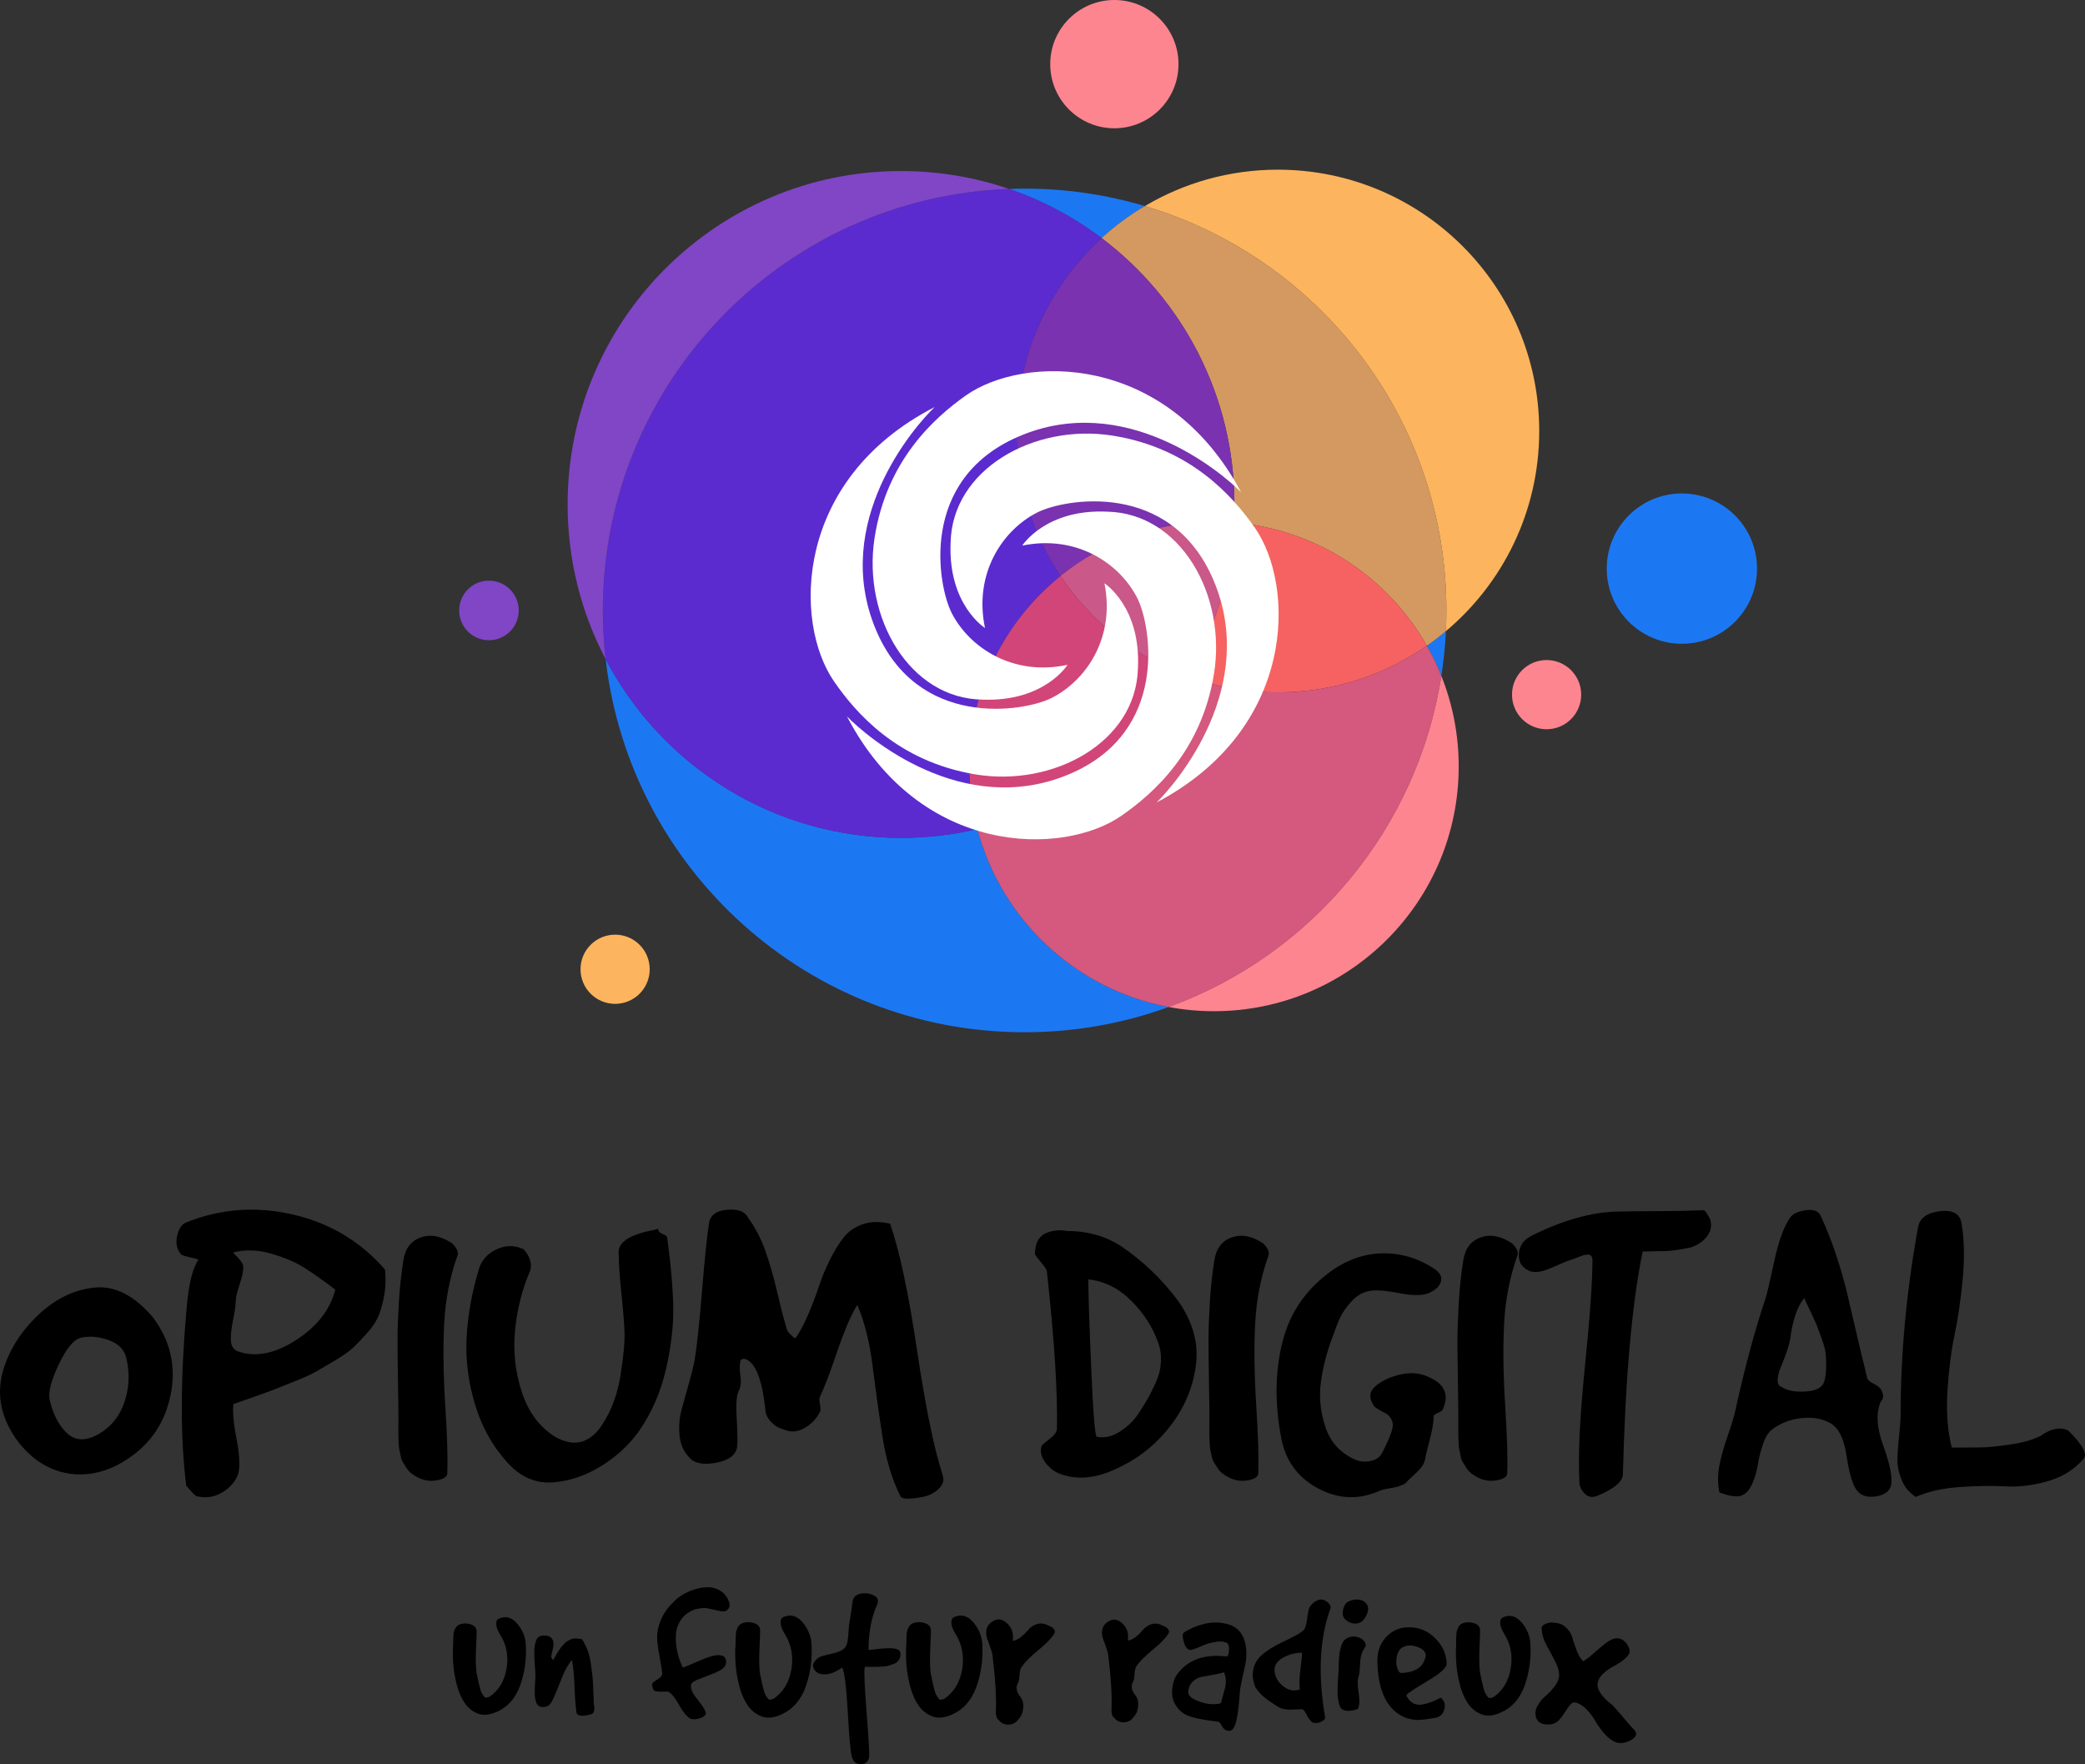<?xml version="1.0" encoding="UTF-8"?>
<svg id="Calque_1" data-name="Calque 1" xmlns="http://www.w3.org/2000/svg" viewBox="0 0 585.18 495.08">
  <rect x="0" y="0" width="585.18" height="495.08" fill="#333333" stroke="none"/>
  <defs>
    <style>
      .cls-1 {
        fill: #d49960;
      }

      .cls-2 {
        fill: #fff;
      }

      .cls-3 {
        fill: #fcb55e;
      }

      .cls-4 {
        fill: #f66261;
      }

      .cls-5 {
        fill: #7a32b0;
      }

      .cls-6 {
        fill: #8046c6;
      }

      .cls-7 {
        fill: #fd8590;
      }

      .cls-8 {
        fill: #5b2bd0;
      }

      .cls-9 {
        fill: #ca5889;
      }

      .cls-10 {
        fill: #1c78f2;
      }

      .cls-11 {
        fill: #d24579;
      }

      .cls-12 {
        fill: #d5587e;
      }
    </style>
  </defs>
  <g id="Logo">
    <g id="Calque_4_-_copie" data-name="Calque 4 - copie">
      <path class="cls-10" d="m287.57,52.94c-1.46,0-2.91.03-4.36.09,9.43,3.22,18.18,7.91,25.97,13.79,3.71-3.4,7.78-6.42,12.14-8.99-10.69-3.18-22.02-4.89-33.75-4.89h0Zm112.89,128.28c1.55,2.71,2.91,5.54,4.07,8.47.65-4.12,1.07-8.31,1.28-12.56-1.72,1.45-3.5,2.81-5.35,4.09h0Zm-126.15,51.46c-6.88,1.62-14.05,2.47-21.42,2.47-36.01,0-67.27-20.34-82.91-50.16,6.77,58.94,56.83,104.71,117.59,104.71,14.2,0,27.82-2.5,40.44-7.09-26.1-4.88-47-24.52-53.7-49.93h0Z"/>
    </g>
    <g id="Calque_3_-_copie" data-name="Calque 3 - copie">
      <path class="cls-1" d="m405.95,171.32c0,1.95-.05,3.89-.14,5.81-1.72,1.45-3.5,2.81-5.35,4.09-10.93-19.25-30.91-32.69-54.14-34.56.09-1.68.14-3.38.14-5.08,0-30.55-14.63-57.67-37.28-74.76,3.71-3.4,7.78-6.42,12.14-8.99,48.94,14.52,84.63,59.84,84.63,113.49Z"/>
      <path class="cls-3" d="m432,120.96c0,22.55-10.18,42.72-26.19,56.17.09-1.92.14-3.86.14-5.81,0-53.65-35.69-98.97-84.63-113.49,10.94-6.49,23.7-10.21,37.33-10.21,40.51,0,73.35,32.84,73.35,73.34Z"/>
    </g>
    <g id="Calque_5_-_copie" data-name="Calque 5 - copie">
      <circle class="cls-7" cx="312.76" cy="18" r="18"/>
      <circle class="cls-10" cx="472.04" cy="159.58" r="21.09"/>
      <circle class="cls-7" cx="434.07" cy="194.95" r="9.71"/>
      <circle class="cls-3" cx="172.64" cy="272.02" r="9.71"/>
      <circle class="cls-6" cx="137.23" cy="171.32" r="8.36"/>
    </g>
    <g id="Calque_7_-_copie" data-name="Calque 7 - copie">
      <path class="cls-4" d="m400.46,181.22c-11.86,8.25-26.27,13.08-41.81,13.08-8.98,0-17.58-1.61-25.52-4.57,7.65-12.7,12.36-27.37,13.19-43.07,23.23,1.87,43.21,15.31,54.14,34.56h0Z"/>
      <path class="cls-12" d="m404.53,189.69c-6.7,43.05-36.6,78.41-76.52,92.92-26.1-4.88-47-24.52-53.7-49.93,24.92-5.83,46-21.62,58.82-42.95,7.94,2.96,16.54,4.57,25.52,4.57,15.54,0,29.95-4.83,41.81-13.08,1.55,2.71,2.91,5.54,4.07,8.47Z"/>
      <path class="cls-7" d="m409.4,215.11c0,37.93-30.75,68.68-68.68,68.68-4.34,0-8.59-.4-12.71-1.18,39.92-14.51,69.82-49.87,76.52-92.92,3.15,7.86,4.87,16.44,4.87,25.42Z"/>
      <path class="cls-5" d="m346.46,141.58c0,1.7-.05,3.4-.14,5.08-1.85-.15-3.72-.23-5.6-.23-16.33,0-31.31,5.7-43.09,15.21-7.79-11.64-12.32-25.63-12.32-40.68,0-21.44,9.2-40.73,23.87-54.14,22.65,17.09,37.28,44.21,37.28,74.76h0Z"/>
      <path class="cls-9" d="m346.32,146.66c-.83,15.7-5.54,30.37-13.19,43.07-14.6-5.41-26.99-15.34-35.5-28.09,11.78-9.51,26.76-15.21,43.09-15.21,1.88,0,3.75.08,5.6.23h0Z"/>
      <path class="cls-11" d="m333.13,189.73c-12.82,21.33-33.9,37.12-58.82,42.95-1.48-5.61-2.27-11.5-2.27-17.57,0-21.61,9.98-40.89,25.59-53.47,8.51,12.75,20.9,22.68,35.5,28.09Z"/>
      <path class="cls-8" d="m285.31,120.96c0,15.05,4.53,29.04,12.32,40.68-15.61,12.58-25.59,31.86-25.59,53.47,0,6.07.79,11.96,2.27,17.57-6.88,1.62-14.05,2.47-21.42,2.47-36.01,0-67.27-20.34-82.91-50.16-.52-4.48-.79-9.05-.79-13.67,0-63.92,50.66-116.01,114.02-118.29,9.43,3.22,18.18,7.91,25.97,13.79-14.67,13.41-23.87,32.7-23.87,54.14h0Z"/>
      <path class="cls-6" d="m169.19,171.32c0,4.62.27,9.19.79,13.67-6.82-12.97-10.67-27.74-10.67-43.41,0-51.68,41.9-93.58,93.58-93.58,10.61,0,20.81,1.77,30.32,5.03-63.36,2.28-114.02,54.37-114.02,118.29Z"/>
    </g>
    <path class="cls-2" d="m276.44,176.24s-10.37-6.5-9.64-23.86c.36-20.68,23.41-33.58,45.35-30.14s33.83,17.04,39.95,25.74c11.53,16.4,11.83,56.49-27.47,77.22,5.84-5.72,28.64-32.67,15.91-62.47-11.98-28.02-41.71-22.81-49.43-18.9-9.62,4.87-17.9,16.99-14.66,32.41h-.01Z"/>
    <path class="cls-2" d="m309.98,163.7s10.3,6.61,9.39,23.96c-.58,20.67-23.77,33.33-45.67,29.66-21.9-3.67-33.65-17.4-39.67-26.16-11.36-16.52-11.23-56.61,28.29-76.92-5.9,5.66-28.99,32.37-16.57,62.3,11.68,28.15,41.47,23.25,49.23,19.42,9.67-4.77,18.08-16.8,15-32.26h0Z"/>
    <path class="cls-2" d="m299.62,186.58s-6.45,10.4-23.81,9.77c-20.68-.26-33.7-23.23-30.38-45.19s16.86-33.92,25.53-40.09c16.34-11.62,56.43-12.13,77.36,27.06-5.75-5.81-32.82-28.47-62.55-15.57-27.96,12.13-22.59,41.83-18.64,49.53,4.92,9.59,17.09,17.81,32.49,14.49h0Z"/>
    <path class="cls-2" d="m286.91,153.11s6.56-10.34,23.91-9.51c20.68.47,33.45,23.59,29.9,45.51s-17.22,33.74-25.95,39.81c-16.46,11.44-56.55,11.53-77.07-27.88,5.69,5.87,32.52,28.82,62.38,16.24,28.08-11.83,23.03-41.59,19.16-49.33-4.82-9.64-16.9-17.99-32.33-14.83h0Z"/>
  </g>
  <g id="Good_dog_regular" data-name="Good dog regular">
    <path d="m52.29,368.23c.5-6.55,1.43-11.08,2.77-13.6.17-.42.38-.8.63-1.13-.42-.17-1.2-.38-2.33-.63s-1.95-.5-2.46-.75c-1.26-1.43-1.66-3.17-1.2-5.22.46-2.06,1.32-3.34,2.58-3.84,9.65-3.86,19.64-4.59,29.96-2.2,10.32,2.39,18.92,7.53,25.81,15.42.25,2.35.21,4.59-.13,6.73-.34,2.14-.82,4.05-1.45,5.73-.63,1.68-1.68,3.36-3.15,5.04-1.47,1.68-2.79,3.08-3.97,4.22-1.18,1.13-2.9,2.37-5.16,3.71-2.27,1.34-4.05,2.39-5.35,3.15-1.3.75-3.32,1.68-6.04,2.77-2.73,1.09-4.68,1.87-5.85,2.33-1.18.46-3.19,1.2-6.04,2.2-2.85,1.01-4.66,1.64-5.41,1.89-.25,2.18.04,5.43.88,9.76.84,4.32,1.01,7.57.5,9.76-.76,2.18-2.27,3.95-4.53,5.29-2.27,1.34-4.7,1.68-7.3,1.01-.42-.25-1.34-1.22-2.77-2.89-1.68-13.09-1.68-29.33,0-48.72v-.03Zm13.85-2.9c0,1.01-.25,2.75-.75,5.22-.5,2.48-.69,4.45-.57,5.92.13,1.47.82,2.41,2.08,2.83,4.87,1.68,10.26.61,16.18-3.21,5.92-3.82,9.59-8.54,11.02-14.16-3.53-2.68-6.51-4.78-8.94-6.29-2.43-1.51-5.5-2.79-9.19-3.84s-7.18-1.15-10.45-.31c-.17,0-.04.19.38.57s.92.92,1.51,1.64c.59.71.88,1.37.88,1.95,0,1.18-.36,2.81-1.07,4.91s-1.07,3.7-1.07,4.78h0Z"/>
    <path d="m111.83,398.32c0-2.18-.04-5.73-.13-10.64-.08-4.91-.13-8.79-.13-11.65s.13-6.38.38-10.57c.25-4.2.67-8.1,1.26-11.71.5-3.36,2.14-5.52,4.91-6.48,2.77-.96,5.71-.4,8.81,1.7,1.43,1.43,1.89,2.64,1.38,3.65-2.1,5.96-3.32,12.3-3.65,19.01-.34,6.72-.23,14.33.31,22.85.55,8.52.73,14.88.57,19.07-.08.92-1.05,1.55-2.9,1.89-1.85.34-3.61.08-5.29-.76-.67-.33-1.28-.71-1.83-1.13-.55-.42-1.01-.92-1.38-1.51-.38-.59-.71-1.11-1.01-1.57-.3-.46-.53-1.09-.69-1.89-.17-.8-.3-1.43-.38-1.89-.08-.46-.15-1.2-.19-2.2-.04-1.01-.06-1.68-.06-2.01v-4.15h.02Z"/>
    <path d="m143.05,411.16c-4.45-4.7-7.66-10.26-9.63-16.68-1.97-6.42-2.79-12.8-2.46-19.14.33-6.33,1.51-12.82,3.53-19.45.76-2.35,2.39-4.11,4.91-5.29,2.52-1.17,5.04-1.17,7.55,0,1.76,1.93,2.39,3.9,1.89,5.92-2.27,5.2-3.69,10.81-4.28,16.81s.06,11.83,1.95,17.5,5.06,9.84,9.5,12.53c2.69,1.43,5.08,1.85,7.18,1.26s3.92-2.01,5.48-4.28c1.55-2.27,2.79-4.7,3.71-7.3.92-2.6,1.55-5.24,1.89-7.93.76-4.78,1.09-8.48,1.01-11.08-.08-2.6-.38-6.27-.88-11.02-.5-4.74-.75-8.41-.75-11.02-.34-2.52,1.59-4.45,5.79-5.79.92-.33,2.43-.71,4.53-1.13l.76-.25c0,.67.42,1.18,1.26,1.51.84.34,1.26.67,1.26,1.01,1.01,7.3,1.57,13.66,1.7,19.07s-.55,11.33-2.01,17.75c-1.47,6.42-3.97,12.19-7.49,17.31-2.69,3.86-6.21,7.16-10.58,9.88-4.36,2.73-8.87,4.28-13.53,4.66-4.66.38-8.75-1.24-12.27-4.85h-.02Z"/>
    <path d="m258.99,420.1c-3.44.67-5.5.67-6.17,0-2.44-4.78-4.15-10.45-5.16-17-1.01-6.54-1.93-13.15-2.77-19.83-.84-6.67-2.27-12.36-4.28-17.06-1.76,2.85-3.65,7.24-5.66,13.16s-3.61,10.09-4.78,12.53c-.25.42-.27,1.13-.06,2.14s.23,1.72.06,2.14c-1.01,2.01-2.5,3.57-4.47,4.66s-3.97,1.18-5.98.25c-1.26-.33-2.39-1.05-3.4-2.14-1.01-1.09-1.51-2.22-1.51-3.4-.92-8.39-2.77-13.09-5.54-14.1-.92-.33-1.45.02-1.57,1.07-.13,1.05-.08,2.29.13,3.71.21,1.43.1,2.69-.32,3.78-.75,1.09-1.01,3.76-.75,7.99.25,4.24.29,6.91.13,7.99-.34,2.35-2.31,3.86-5.92,4.53-3.61.67-6.13.17-7.55-1.51-1.59-1.68-2.5-3.78-2.71-6.3s-.02-4.87.57-7.05,1.32-4.83,2.2-7.93,1.45-5.58,1.7-7.43c.59-4.11,1.22-10.26,1.89-18.44s1.3-14.33,1.89-18.44c.33-2.35,2.03-3.65,5.1-3.9,3.06-.25,5.01.46,5.85,2.14,2.01,2.77,3.63,5.85,4.85,9.25s2.37,7.43,3.46,12.09,2.01,8.16,2.77,10.51l.63.76c.5.5.88.86,1.13,1.07.25.21.46.23.63.06,1.17-1.68,2.35-3.9,3.53-6.67,1.17-2.77,2.16-5.37,2.96-7.8s1.83-4.91,3.08-7.43c1.26-2.52,2.56-4.62,3.9-6.3s3.13-2.9,5.35-3.65,4.76-.8,7.62-.13c2.69,7.81,5.2,19.62,7.55,35.44,2.35,15.82,4.74,27.51,7.18,35.06.5,1.43.15,2.73-1.07,3.9-1.22,1.18-2.71,1.93-4.47,2.27h-.02Z"/>
    <path d="m297.64,413.68c-1.68-.59-3.11-1.68-4.28-3.27-1.18-1.59-1.51-3.15-1.01-4.66.25-.33,1.01-.99,2.27-1.95,1.26-.96,1.93-1.87,2.01-2.71.25-9.99-.67-24.63-2.77-43.94,0-.42-.19-.9-.57-1.45-.38-.54-.84-1.13-1.38-1.76-.55-.63-.94-1.15-1.2-1.57-.17-.17-.25-.42-.25-.75s.04-.71.13-1.13c.08-.42.13-.67.13-.75.42-1.93,1.51-3.21,3.27-3.84s3.53-.78,5.29-.44c5.87,0,10.99,1.43,15.36,4.28,6.21,4.2,11.58,9.36,16.11,15.48,4.03,5.79,5.67,11.73,4.91,17.81-.76,6.09-3.06,11.69-6.92,16.81-3.86,5.12-8.56,9.02-14.1,11.71-6.29,3.27-11.96,3.99-17,2.14h0Zm10.2-10.45c2.18.42,4.36-.08,6.55-1.51,2.18-1.43,3.9-3.1,5.16-5.04,1.01-1.51,1.78-2.75,2.33-3.71s1.2-2.22,1.95-3.78c.76-1.55,1.28-2.92,1.57-4.09.29-1.17.44-2.5.44-3.96s-.25-2.87-.75-4.22c-1.51-4.36-4.03-8.31-7.55-11.83s-7.55-5.54-12.09-6.04c0,3.95.27,12.3.82,25.05.54,12.76,1.07,19.13,1.57,19.13h0Z"/>
    <path d="m339.44,398.32c0-2.18-.04-5.73-.13-10.64-.08-4.91-.13-8.79-.13-11.65s.13-6.38.38-10.57c.25-4.2.67-8.1,1.26-11.71.5-3.36,2.14-5.52,4.91-6.48,2.77-.96,5.71-.4,8.81,1.7,1.43,1.43,1.89,2.64,1.38,3.65-2.1,5.96-3.32,12.3-3.65,19.01-.34,6.72-.23,14.33.31,22.85.55,8.52.73,14.88.57,19.07-.08.92-1.05,1.55-2.9,1.89s-3.61.08-5.29-.76c-.67-.33-1.28-.71-1.83-1.13-.55-.42-1.01-.92-1.38-1.51-.38-.59-.71-1.11-1.01-1.57-.3-.46-.53-1.09-.69-1.89-.17-.8-.3-1.43-.38-1.89s-.15-1.2-.19-2.2c-.04-1.01-.06-1.68-.06-2.01v-4.15h.02Z"/>
    <path d="m359.58,403.48c-1.85-9.65-1.72-18.63.38-26.94s6.8-15.02,14.1-20.14c4.7-3.19,9.61-4.74,14.73-4.66,5.12.09,9.86,1.64,14.23,4.66,1.26,1.01,1.72,2.1,1.38,3.27-.34,1.18-1.18,2.1-2.52,2.77-1.76,1.18-4.78,1.34-9.07.5-4.28-.84-7.3-1.01-9.06-.5-1.68.42-3.21,1.41-4.59,2.96s-2.39,3-3.02,4.34c-.63,1.34-1.32,3.11-2.08,5.29-1.68,4.45-2.79,8.75-3.34,12.9s-.13,8.33,1.26,12.53c1.38,4.2,4.09,7.22,8.12,9.07,1.43.67,2.94.84,4.53.5,1.59-.33,2.68-1.09,3.27-2.27,2.1-4.03,3.1-6.71,3.02-8.06-.17-1.26-.75-2.22-1.76-2.9-2.43-1.26-3.65-2.06-3.65-2.39-1.34-2.1-1.2-3.86.44-5.29,1.64-1.43,3.71-2.48,6.23-3.15,3.61-1.09,7.05-.67,10.32,1.26,3.27,1.93,4.07,4.74,2.39,8.43,0,.17-.42.44-1.26.82s-1.26.69-1.26.94c0,1.68-.38,3.95-1.13,6.8-.75,2.85-1.18,4.62-1.26,5.29-.17,1.17-1.05,2.5-2.64,3.96-1.6,1.47-2.52,2.37-2.77,2.71-.93.67-2.31,1.15-4.16,1.45s-3.06.61-3.65.94c-5.71,2.43-11.37,2.12-16.99-.94s-9.02-7.78-10.2-14.16h.01Z"/>
    <path d="m409.3,398.32c0-2.18-.04-5.73-.12-10.64-.09-4.91-.13-8.79-.13-11.65s.13-6.38.38-10.57c.25-4.2.67-8.1,1.26-11.71.5-3.36,2.14-5.52,4.91-6.48,2.77-.96,5.71-.4,8.81,1.7,1.43,1.43,1.89,2.64,1.38,3.65-2.1,5.96-3.32,12.3-3.65,19.01-.34,6.72-.23,14.33.31,22.85.54,8.52.73,14.88.57,19.07-.09.92-1.05,1.55-2.9,1.89-1.85.34-3.61.08-5.29-.76-.67-.33-1.28-.71-1.83-1.13-.55-.42-1.01-.92-1.38-1.51-.38-.59-.71-1.11-1.01-1.57-.3-.46-.53-1.09-.69-1.89-.17-.8-.3-1.43-.38-1.89-.09-.46-.15-1.2-.19-2.2-.04-1.01-.06-1.68-.06-2.01v-4.15h.01Z"/>
    <path d="m448.2,419.85c-1.34.5-2.48.29-3.4-.63-.92-.92-1.43-1.93-1.51-3.02-.42-7.55.08-18.36,1.51-32.42s2.14-24.11,2.14-30.15c0-.59-.15-1.01-.44-1.26-.3-.25-.71-.33-1.26-.25s-1.03.21-1.45.38-.97.38-1.64.63c-.67.25-1.13.42-1.38.5-.5.09-2.2.78-5.1,2.08-2.9,1.3-5.06,1.62-6.48.94-2.1-.92-3.06-2.52-2.9-4.78.17-2.27,1.34-3.94,3.53-5.04,4.53-2.27,8.79-3.94,12.78-5.04,3.99-1.09,7.64-1.68,10.95-1.76,3.31-.08,7.05-.13,11.2-.13s8.62-.08,13.41-.25c.17,0,.36.15.57.44s.44.65.69,1.07.42.71.5.88c.59,1.76.33,3.38-.76,4.85s-2.64,2.54-4.66,3.21c-3.36.67-5.71,1.01-7.05,1.01s-3.48.04-6.42.13c-3.02,14.77-4.87,35.58-5.54,62.44,0,2.1-2.43,4.15-7.3,6.17h0Z"/>
    <path d="m495.54,364.33c.42-1.34,1.24-4.85,2.46-10.51,1.22-5.67,2.71-9.71,4.47-12.15.67-1.01,2.08-1.68,4.22-2.01,2.14-.33,3.54.12,4.22,1.38,1.59,3.36,3.06,7.07,4.41,11.14,1.34,4.07,2.37,7.64,3.08,10.7s1.66,7.09,2.83,12.09c1.17,4.99,2.1,8.83,2.77,11.52,0,.59.57,1.18,1.7,1.76,1.13.59,1.87,1.13,2.2,1.64.84,1.43.84,2.56,0,3.4-1.43,3.11-1.22,7.22.63,12.34s2.6,8.77,2.27,10.95c-.25,1.76-1.62,2.88-4.09,3.34-2.48.46-4.34-.1-5.6-1.7-1.18-1.59-2.12-4.78-2.83-9.57-.71-4.78-2.2-7.85-4.47-9.19-2.35-1.34-5.12-1.83-8.31-1.45-3.19.38-5.92,1.45-8.18,3.21-1.01.75-1.85,2.12-2.52,4.09-.67,1.97-1.15,3.9-1.45,5.79s-.84,3.71-1.64,5.48c-.8,1.76-1.85,2.83-3.15,3.21-1.3.38-3.29.06-5.98-.94-.5-2.35-.52-4.78-.06-7.3.46-2.52,1.26-5.39,2.39-8.62,1.13-3.23,1.87-5.68,2.2-7.36,2.6-11.83,5.41-22.24,8.43-31.22v-.02Zm6.92,11.33c-.17,1.09-.55,2.45-1.13,4.09-.59,1.64-1.11,2.98-1.57,4.03s-.74,2.16-.82,3.34c-.09,1.18.29,1.89,1.13,2.14,1.43,1.01,3.65,1.43,6.67,1.26,3.02-.17,4.78-1.13,5.29-2.9.33-1.26.5-2.62.5-4.09s-.04-2.69-.13-3.65-.46-2.37-1.13-4.22-1.11-3.04-1.32-3.59-.84-1.93-1.89-4.16c-1.05-2.22-1.62-3.42-1.7-3.59-1.93,2.35-3.23,6.13-3.9,11.33h0Z"/>
    <path d="m533.43,397.19c0-17.29,1.64-34.91,4.91-52.87.5-2.52,2.56-3.98,6.17-4.41,3.61-.42,5.62.75,6.04,3.52.75,4.53.86,9.69.31,15.49-.55,5.79-1.3,11-2.27,15.61-.97,4.62-1.64,9.88-2.01,15.8-.38,5.92.02,11.23,1.2,15.93,4.2,0,7.13-.02,8.81-.06s4.24-.32,7.68-.82,6.25-1.3,8.43-2.39c2.94-2.1,5.54-2.6,7.8-1.51,4.03,4.03,5.46,6.67,4.28,7.93-2.6,3.02-5.96,5.12-10.07,6.29-4.11,1.18-8.06,1.66-11.83,1.45-3.78-.21-8.08-.15-12.9.19-4.83.34-8.92,1.26-12.27,2.77-1.85-1.17-3.17-2.75-3.97-4.72-.8-1.97-1.2-3.8-1.2-5.48s.15-3.9.44-6.67c.29-2.77.44-4.78.44-6.04h.01Z"/>
    <path d="m127.17,461.74c0-.2,0-.71.03-1.53.02-.82.05-1.4.09-1.74.04-.34.17-.76.39-1.26s.55-.89.99-1.17c1.04-.48,2.15-.55,3.33-.21,1.18.34,1.77,1.01,1.77,2.01,0,.88-.04,2.12-.12,3.72s-.12,3.05-.12,4.35.08,2.53.24,3.69c.08.24.17.64.27,1.2s.2,1.04.3,1.44.22.89.36,1.47c.14.58.29,1.02.45,1.32s.36.62.6.96.48.49.72.45.54-.12.9-.24c2.6-1.76,4.2-4.39,4.8-7.89s0-6.69-1.8-9.57c-.36-.56-.64-1.12-.84-1.68-.2-.56-.28-1.12-.24-1.68s.3-.94.78-1.14c1.92-.8,3.62-.32,5.1,1.44s2.28,3.68,2.4,5.76c.24,4.12-.29,7.98-1.59,11.58-1.3,3.6-3.47,6.06-6.51,7.38-2.04.92-3.8,1.1-5.28.54s-2.7-1.51-3.66-2.85c-.96-1.34-1.71-3-2.25-4.98s-.89-3.93-1.05-5.85-.18-3.76-.06-5.52h0Z"/>
    <path d="m150.27,470.2c0-.64-.06-1.71-.18-3.21s-.16-2.78-.12-3.84.22-2.01.54-2.85c.36-.92,1.17-1.35,2.43-1.29,1.26.06,2.03.59,2.31,1.59.16.56.11,1.36-.15,2.4-.26,1.04-.39,1.76-.39,2.16.08.08.18.24.3.48.12.16.2.24.24.24.08-.12.27-.44.57-.96.3-.52.5-.87.6-1.05s.3-.49.6-.93c.3-.44.53-.74.69-.9.16-.16.39-.41.69-.75s.57-.57.81-.69.53-.27.87-.45.67-.28.99-.3c.32-.02.67-.02,1.05,0,.38.02.79.09,1.23.21.64,1,1.17,2.05,1.59,3.15.42,1.1.73,2.41.93,3.93.2,1.52.34,2.63.42,3.33.08.7.16,2.06.24,4.08s.12,3.19.12,3.51c.4,1.76.14,2.78-.78,3.06-2.56.68-3.92.5-4.08-.54-.24-1.52-.42-3.92-.54-7.2s-.36-5.78-.72-7.5c-1.12,1.24-2.22,3.29-3.3,6.15-1.08,2.86-1.92,4.79-2.52,5.79-.48.8-1.21,1.22-2.19,1.26-.98.04-1.65-.38-2.01-1.26-.24-.68-.38-1.43-.42-2.25s-.02-1.8.06-2.94.12-1.95.12-2.43h0Z"/>
    <path d="m184.48,458.39c.38-3.39,2.01-6.44,4.89-9.16,1.09-1.04,2.4-1.9,3.95-2.57,1.55-.67,3.08-1.07,4.61-1.19,1.53-.13,2.94.2,4.23.97,1.3.78,2.17,2.02,2.63,3.73.08.59-.09,1.1-.53,1.54s-.93.62-1.47.53c-.5-.04-1.34-.21-2.51-.5s-2-.45-2.48-.47c-.48-.02-1.35.09-2.6.35-1.72.59-3.03,1.52-3.95,2.79-.92,1.28-1.43,2.7-1.54,4.27-.1,1.57,0,3.14.35,4.71.33,1.57.86,3.11,1.57,4.61.25-.04,1.85-.7,4.8-1.98,2.95-1.28,4.95-1.75,5.99-1.41.59.04.99.36,1.22.94.23.59.22,1.17-.03,1.76-.29.75-1.22,1.45-2.79,2.1-1.57.65-3.08,1.25-4.55,1.79-1.46.54-2.24,1.09-2.32,1.63-.21,1,.35,2.33,1.69,3.98,1.34,1.65,2.11,2.81,2.32,3.48.38.75-.03,1.36-1.22,1.82s-2.21.52-3.04.19c-1.05-.67-2.09-1.95-3.14-3.86-1.05-1.9-2.03-3.13-2.95-3.67-.13-.04-.61-.04-1.44,0-.84.04-1.49,0-1.95-.12-.42.04-.73-.19-.94-.69s-.27-1-.19-1.51c.17-.29.68-.69,1.54-1.19.86-.5,1.26-1.07,1.22-1.69-.04-.79-.31-2.5-.82-5.11s-.69-4.63-.56-6.05v-.02Z"/>
    <path d="m206.44,461.65c0-.21,0-.74.03-1.6.02-.86.05-1.46.09-1.82s.18-.79.41-1.32c.23-.52.57-.93,1.04-1.22,1.09-.5,2.25-.57,3.48-.22,1.23.36,1.85,1.06,1.85,2.1,0,.92-.04,2.22-.13,3.89-.08,1.67-.13,3.19-.13,4.55s.08,2.65.25,3.86c.08.25.18.67.28,1.25.1.59.21,1.09.31,1.51s.23.93.38,1.54.3,1.07.47,1.38.38.65.63,1c.25.36.5.51.75.47.25-.04.56-.13.94-.25,2.72-1.84,4.39-4.59,5.02-8.25.63-3.66,0-6.99-1.88-10.01-.38-.59-.67-1.17-.88-1.76s-.29-1.17-.25-1.76.31-.98.82-1.19c2.01-.84,3.78-.33,5.33,1.51s2.38,3.85,2.51,6.02c.25,4.31-.3,8.34-1.66,12.11-1.36,3.76-3.63,6.34-6.81,7.72-2.13.96-3.97,1.15-5.52.56s-2.82-1.58-3.83-2.98c-1-1.4-1.79-3.14-2.35-5.21s-.93-4.11-1.1-6.12-.19-3.93-.06-5.77h0Z"/>
    <path d="m238.31,456.06c.04-.38.19-1.33.44-2.85.25-1.53.42-2.71.5-3.55.17-1.42,1.02-2.24,2.57-2.45,1.55-.21,2.91.11,4.08.94.54.54.65,1.25.31,2.13-1.63,3.56-2.45,7.82-2.45,12.8.33-.04.92-.1,1.76-.19,3.72-.5,5.98-.42,6.78.25.46.46.56,1.13.31,2.01-.13.42-.34.78-.63,1.1-.29.31-.7.56-1.22.75s-.98.35-1.38.47c-.4.13-.97.21-1.73.25-.75.04-1.31.07-1.66.09-.36.02-.95.02-1.79,0s-1.34-.03-1.51-.03c-.21,1.42-.03,5.69.53,12.8s.8,11.23.72,12.36c-.04.63-.26,1.14-.66,1.54-.4.4-.91.6-1.54.6-.75,0-1.32-.14-1.69-.41-.38-.27-.69-.81-.94-1.6-.38-1.05-.76-5.19-1.16-12.42-.4-7.24-.93-11.46-1.6-12.67-.88.67-1.84,1.19-2.89,1.57-1.05.38-2.08.46-3.11.25s-1.73-.84-2.1-1.88c-.17-.42-.07-.9.28-1.44s.78-.98,1.29-1.32c.54-.29,1.75-.64,3.61-1.04,1.86-.4,3.08-.95,3.67-1.66.38-.46.63-1.04.75-1.72.13-.69.22-1.54.28-2.54s.11-1.71.16-2.13h.02Z"/>
    <path d="m254.37,461.65c0-.21,0-.74.03-1.6.02-.86.05-1.46.09-1.82s.18-.79.41-1.32c.23-.52.57-.93,1.04-1.22,1.09-.5,2.25-.57,3.48-.22,1.23.36,1.85,1.06,1.85,2.1,0,.92-.04,2.22-.13,3.89-.08,1.67-.13,3.19-.13,4.55s.08,2.65.25,3.86c.08.25.18.67.28,1.25.1.59.21,1.09.31,1.51s.23.93.38,1.54.3,1.07.47,1.38.38.65.63,1c.25.36.5.51.75.47.25-.04.56-.13.94-.25,2.72-1.84,4.39-4.59,5.02-8.25.63-3.66,0-6.99-1.88-10.01-.38-.59-.67-1.17-.88-1.76s-.29-1.17-.25-1.76.31-.98.82-1.19c2.01-.84,3.78-.33,5.33,1.51s2.38,3.85,2.51,6.02c.25,4.31-.3,8.34-1.66,12.11-1.36,3.76-3.63,6.34-6.81,7.72-2.13.96-3.97,1.15-5.52.56s-2.82-1.58-3.83-2.98c-1-1.4-1.79-3.14-2.35-5.21s-.93-4.11-1.1-6.12-.19-3.93-.06-5.77h0Z"/>
    <path d="m278.58,464.66c-.08-.63-.3-1.42-.66-2.38-.36-.96-.65-1.79-.88-2.48s-.3-1.43-.22-2.23c.08-.79.46-1.48,1.13-2.07,1.55-1.34,3.06-1.36,4.55-.06,1.48,1.3,2.06,2.99,1.73,5.08.79-.13,1.59-.51,2.38-1.16.79-.65,1.44-1.29,1.95-1.91.5-.63,1.18-1.13,2.04-1.51.86-.38,1.79-.42,2.79-.12.42.17.69.28.82.34s.37.18.72.35.57.31.66.44c.08.13.2.29.35.5s.18.44.09.69c-.08.25-.23.52-.44.82-.79,1.13-2.25,2.56-4.36,4.3s-3.61,3.25-4.49,4.55c-.34.46-.53,1.21-.6,2.26-.06,1.05-.18,1.76-.35,2.13-.79,1.21-.59,2.57.63,4.08.63.8.88,1.84.75,3.14s-.59,2.34-1.38,3.14c-.63.92-1.52,1.4-2.67,1.44-1.15.04-2.04-.33-2.67-1.13-.71-.46-1.03-1.4-.94-2.82.17-3.72-.15-8.85-.94-15.37v-.02Z"/>
    <path d="m311.03,464.49c-.08-.61-.3-1.39-.64-2.33-.35-.94-.63-1.75-.86-2.42s-.3-1.4-.21-2.18.45-1.45,1.1-2.02c1.51-1.31,2.99-1.33,4.44-.06s2.01,2.92,1.68,4.96c.78-.12,1.55-.5,2.33-1.13s1.41-1.26,1.9-1.87,1.15-1.1,1.99-1.47,1.75-.41,2.73-.12c.41.16.67.28.8.34.12.06.36.17.71.34.35.16.56.31.64.43.08.12.19.29.34.49.14.2.17.43.09.67-.08.25-.23.51-.43.8-.78,1.1-2.2,2.5-4.26,4.2s-3.52,3.18-4.38,4.44c-.33.45-.52,1.18-.58,2.21-.06,1.02-.17,1.72-.34,2.08-.78,1.19-.57,2.51.61,3.98.61.78.86,1.8.74,3.06-.12,1.27-.57,2.29-1.35,3.06-.61.9-1.48,1.37-2.6,1.41s-1.99-.33-2.6-1.1c-.7-.45-1-1.37-.92-2.76.16-3.64-.14-8.64-.92-15.01h0Z"/>
    <path d="m343.83,485.44c-.33-.21-.68-.63-1.03-1.28-.35-.64-.68-.97-.97-.97-.58-.08-1.46-.21-2.65-.37-1.18-.17-2.12-.32-2.8-.47-.69-.14-1.49-.36-2.4-.65-.91-.29-1.7-.71-2.37-1.25-.67-.54-1.23-1.2-1.68-1.99-.79-1.2-1.1-2.69-.93-4.45s.66-3.19,1.49-4.27c.96-1.29,2.08-2.31,3.36-3.08,1.29-.77,2.52-1.28,3.71-1.53,1.18-.25,2.29-.38,3.33-.41,1.04-.02,1.89.01,2.55.09l1,.06c.33-.41.5-1.14.5-2.18s-.31-1.62-.93-1.74c-.62-.29-1.46-.35-2.52-.19-1.06.17-1.81.31-2.24.44-.44.12-1.16.4-2.18.84s-1.8.74-2.34.9c-1.08.37-1.87-.22-2.37-1.78-.5-1.56-.54-2.54-.12-2.96,1.58-1.08,3.45-1.89,5.61-2.43,2.16-.54,4.31-.55,6.45-.03,2.14.52,3.64,1.69,4.52,3.52.58,1.21.9,2.54.97,4.02.06,1.48-.04,2.79-.31,3.96-.27,1.16-.58,2.56-.93,4.2s-.57,3.04-.65,4.2c-.33,5.23-.93,8.41-1.81,9.53-.62.71-1.37.79-2.24.25l-.02.02Zm-1.12-7.54c.12-.58.31-1.31.56-2.18s.45-1.58.59-2.12c.14-.54.21-1.19.19-1.96s-.2-1.55-.53-2.34c-.67.25-1.67.49-3.02.72s-2.47.44-3.36.62c-.89.19-1.71.64-2.46,1.37s-1.14,1.71-1.18,2.96c0,.83.76,1.58,2.27,2.24,1.52.67,2.96,1.02,4.33,1.06s2.24-.08,2.62-.37h-.01Z"/>
    <path d="m351.59,470.27c0-2.29.78-4.15,2.33-5.58s3.68-2.77,6.37-4.01c2.7-1.25,4.51-2.26,5.45-3.03.53-.45.9-1.51,1.1-3.19.2-1.67.43-2.78.67-3.31.45-.78,1.07-1.39,1.87-1.84s1.54-.53,2.24-.25c1.39.7,1.98,1.49,1.78,2.39-3.06,8.33-3.55,18.55-1.47,30.64,0,.29-.29.6-.86.95-.57.35-1.08.52-1.53.52-.78.08-1.39-.17-1.84-.77-.45-.59-.85-1.23-1.19-1.93-.35-.69-.71-1.08-1.07-1.17-.37,0-.95.02-1.75.06s-1.42.06-1.87.06-1-.07-1.65-.21-1.25-.4-1.78-.77c-.04-.04-.41-.29-1.1-.74-.7-.45-1.11-.73-1.26-.83-.14-.1-.5-.38-1.07-.83s-.95-.79-1.13-1.01c-.18-.22-.47-.56-.86-1.01-.39-.45-.64-.86-.77-1.22-.12-.37-.26-.82-.4-1.35-.14-.53-.21-1.06-.21-1.59v.02Zm6.19-.86c.25,1.55,1.09,2.87,2.54,3.95s2.95,1.34,4.5.77c-.2-1.35-.15-3.2.15-5.55.31-2.35.46-3.93.46-4.75-1.96,0-3.8.5-5.51,1.5-1.72,1-2.43,2.36-2.15,4.07h.01Z"/>
    <path d="m375.72,467.98c0-3.23.37-5.56,1.1-6.99.41-.78,1.08-1.3,2.02-1.56.94-.27,1.86-.19,2.76.21.65.29,1.14.7,1.47,1.26.33.55.29,1.11-.12,1.69-.74,1.02-1.15,2.45-1.23,4.29-.08,1.84-.21,3-.37,3.49-.37.94-.4,2.37-.09,4.29s.34,3.35.09,4.29c0,.12-.06.29-.18.49s-.25.31-.37.31c-2.74.78-4.35.41-4.84-1.1-.33-1.06-.51-2.18-.55-3.34-.04-1.17,0-2.51.12-4.04.12-1.53.18-2.63.18-3.28h0Zm1.53-13.85c-.45-.65-.54-1.48-.28-2.48.27-1,.64-1.66,1.13-1.99.94-.57,1.96-.82,3.06-.74s1.92.51,2.45,1.29c.49.74.5,1.67.03,2.79s-1.03,1.87-1.68,2.24c-.7.41-1.48.52-2.36.34-.88-.18-1.66-.66-2.36-1.44h0Z"/>
    <path d="m386.58,466.41c-.08-3.06.88-5.54,2.88-7.41s4.49-2.61,7.48-2.21c2.45.33,4.59,1.51,6.4,3.55,1.82,2.04,2.71,4.33,2.67,6.86-.37,1.14-2.05,2.6-5.06,4.38-3,1.78-4.71,2.87-5.12,3.28-.21.04-.46.2-.77.49s-.38.55-.21.8c.49.9,1.1,1.53,1.84,1.9.74.37,1.56.47,2.48.31s1.76-.39,2.51-.67c.76-.29,1.64-.69,2.67-1.23,1.06.82,1.4,1.91,1.01,3.28-.39,1.37-1.22,2.16-2.48,2.36-.08,0-.53.07-1.35.21-.82.14-1.33.22-1.53.24-.21.02-.65.06-1.35.12-.7.06-1.23.06-1.59,0-.37-.06-.82-.14-1.35-.25-.53-.1-1.04-.25-1.53-.46-4.9-2.21-7.44-7.39-7.6-15.57v.02Zm6.68,3.12c3.68-.16,5.88-1.45,6.62-3.86.65-1.43.12-2.52-1.59-3.28-1.72-.76-3.25-.79-4.6-.09-.82.45-1.36,1.26-1.62,2.42-.27,1.17-.26,2.25.03,3.25s.67,1.52,1.16,1.56h0Z"/>
    <path d="m408.66,461.54c0-.2,0-.72.03-1.56.02-.84.05-1.43.09-1.78.04-.35.17-.78.4-1.29.22-.51.56-.91,1.01-1.19,1.06-.49,2.2-.56,3.4-.21s1.81,1.03,1.81,2.05c0,.9-.04,2.17-.12,3.8s-.12,3.12-.12,4.44.08,2.58.25,3.77c.08.25.17.65.28,1.23.1.57.2,1.06.31,1.47.1.41.22.91.37,1.5.14.59.3,1.04.46,1.35.16.31.37.63.61.98s.49.5.74.46.55-.12.92-.24c2.66-1.8,4.29-4.48,4.9-8.06.61-3.57,0-6.83-1.84-9.77-.37-.57-.65-1.14-.86-1.72-.2-.57-.29-1.14-.24-1.72.04-.57.31-.96.8-1.17,1.96-.82,3.7-.33,5.21,1.47s2.33,3.76,2.45,5.88c.25,4.21-.3,8.15-1.62,11.83-1.33,3.68-3.54,6.19-6.65,7.54-2.08.94-3.88,1.12-5.39.55s-2.76-1.54-3.74-2.91-1.75-3.06-2.3-5.09c-.55-2.02-.91-4.01-1.07-5.97-.16-1.96-.18-3.84-.06-5.64h-.03Z"/>
    <path d="m435.66,455.38c1.55,0,2.8.42,3.74,1.26s1.56,1.8,1.87,2.88.71,2.3,1.23,3.65c.51,1.35,1.11,2.37,1.81,3.06.69-.37,1.52-.97,2.48-1.81.96-.84,1.83-1.59,2.61-2.27.78-.67,1.59-1.27,2.45-1.78s1.69-.69,2.51-.55,1.57.66,2.27,1.56c.65,1.06.88,1.9.67,2.51-.2.61-.76,1.27-1.65,1.96-.9.7-1.84,1.3-2.82,1.81s-1.92,1.17-2.82,1.99-1.43,1.68-1.59,2.57c-.37,1.8,1,3.9,4.11,6.31.74.74,1.73,1.86,2.97,3.37,1.25,1.51,2.24,2.64,2.97,3.37,1.18,1.18.92,2.23-.8,3.12-1.39.74-2.68.96-3.86.67-.08-.04-.14-.06-.18-.06-1.14-.41-2.24-1.21-3.28-2.39-1.04-1.19-1.89-2.36-2.54-3.52-.65-1.17-1.49-2.28-2.51-3.34s-2.1-1.72-3.25-1.96c-.45-.08-.9.13-1.35.64-.45.51-.93,1.19-1.44,2.02-.51.84-.95,1.44-1.32,1.81-.78,1.15-1.96,1.72-3.55,1.72s-2.66-.57-3.19-1.72c-.41-1.1-.34-2.21.21-3.31s1.29-2.04,2.21-2.82c.92-.78,1.8-1.69,2.64-2.76.84-1.06,1.28-2.08,1.32-3.06.04-1.23-.34-2.59-1.13-4.11-.8-1.51-1.61-3.04-2.45-4.6-.84-1.55-1.26-3-1.26-4.35-.21-.53.03-.98.7-1.35s1.42-.55,2.24-.55l-.02.03Z"/>
    <path d="m.76,385.01c1.69-5.9,4.95-11.17,9.8-15.81,4.85-4.64,10.16-7.25,15.94-7.84,5.77-.59,11.28,2.24,16.51,8.47,4.81,6.5,6.45,13.62,4.93,21.38s-5.48,13.79-11.89,18.09c-4.22,2.87-8.56,4.36-13.03,4.49s-8.64-1.16-12.52-3.86c-3.96-2.95-6.89-6.66-8.79-11.13s-2.21-9.06-.95-13.79h0Zm13.15,7.72c.84,3.79,2.34,6.83,4.49,9.11,2.15,2.27,4.83,2.7,8.03,1.26,3.96-1.85,6.72-4.87,8.29-9.04,1.56-4.17,1.79-8.54.7-13.09-.59-2.28-2.24-3.9-4.93-4.87-2.7-.97-5.23-1.2-7.59-.7-2.02.34-4.13,2.78-6.32,7.34-2.19,4.55-3.08,7.89-2.66,9.99h0Z"/>
  </g>
</svg>